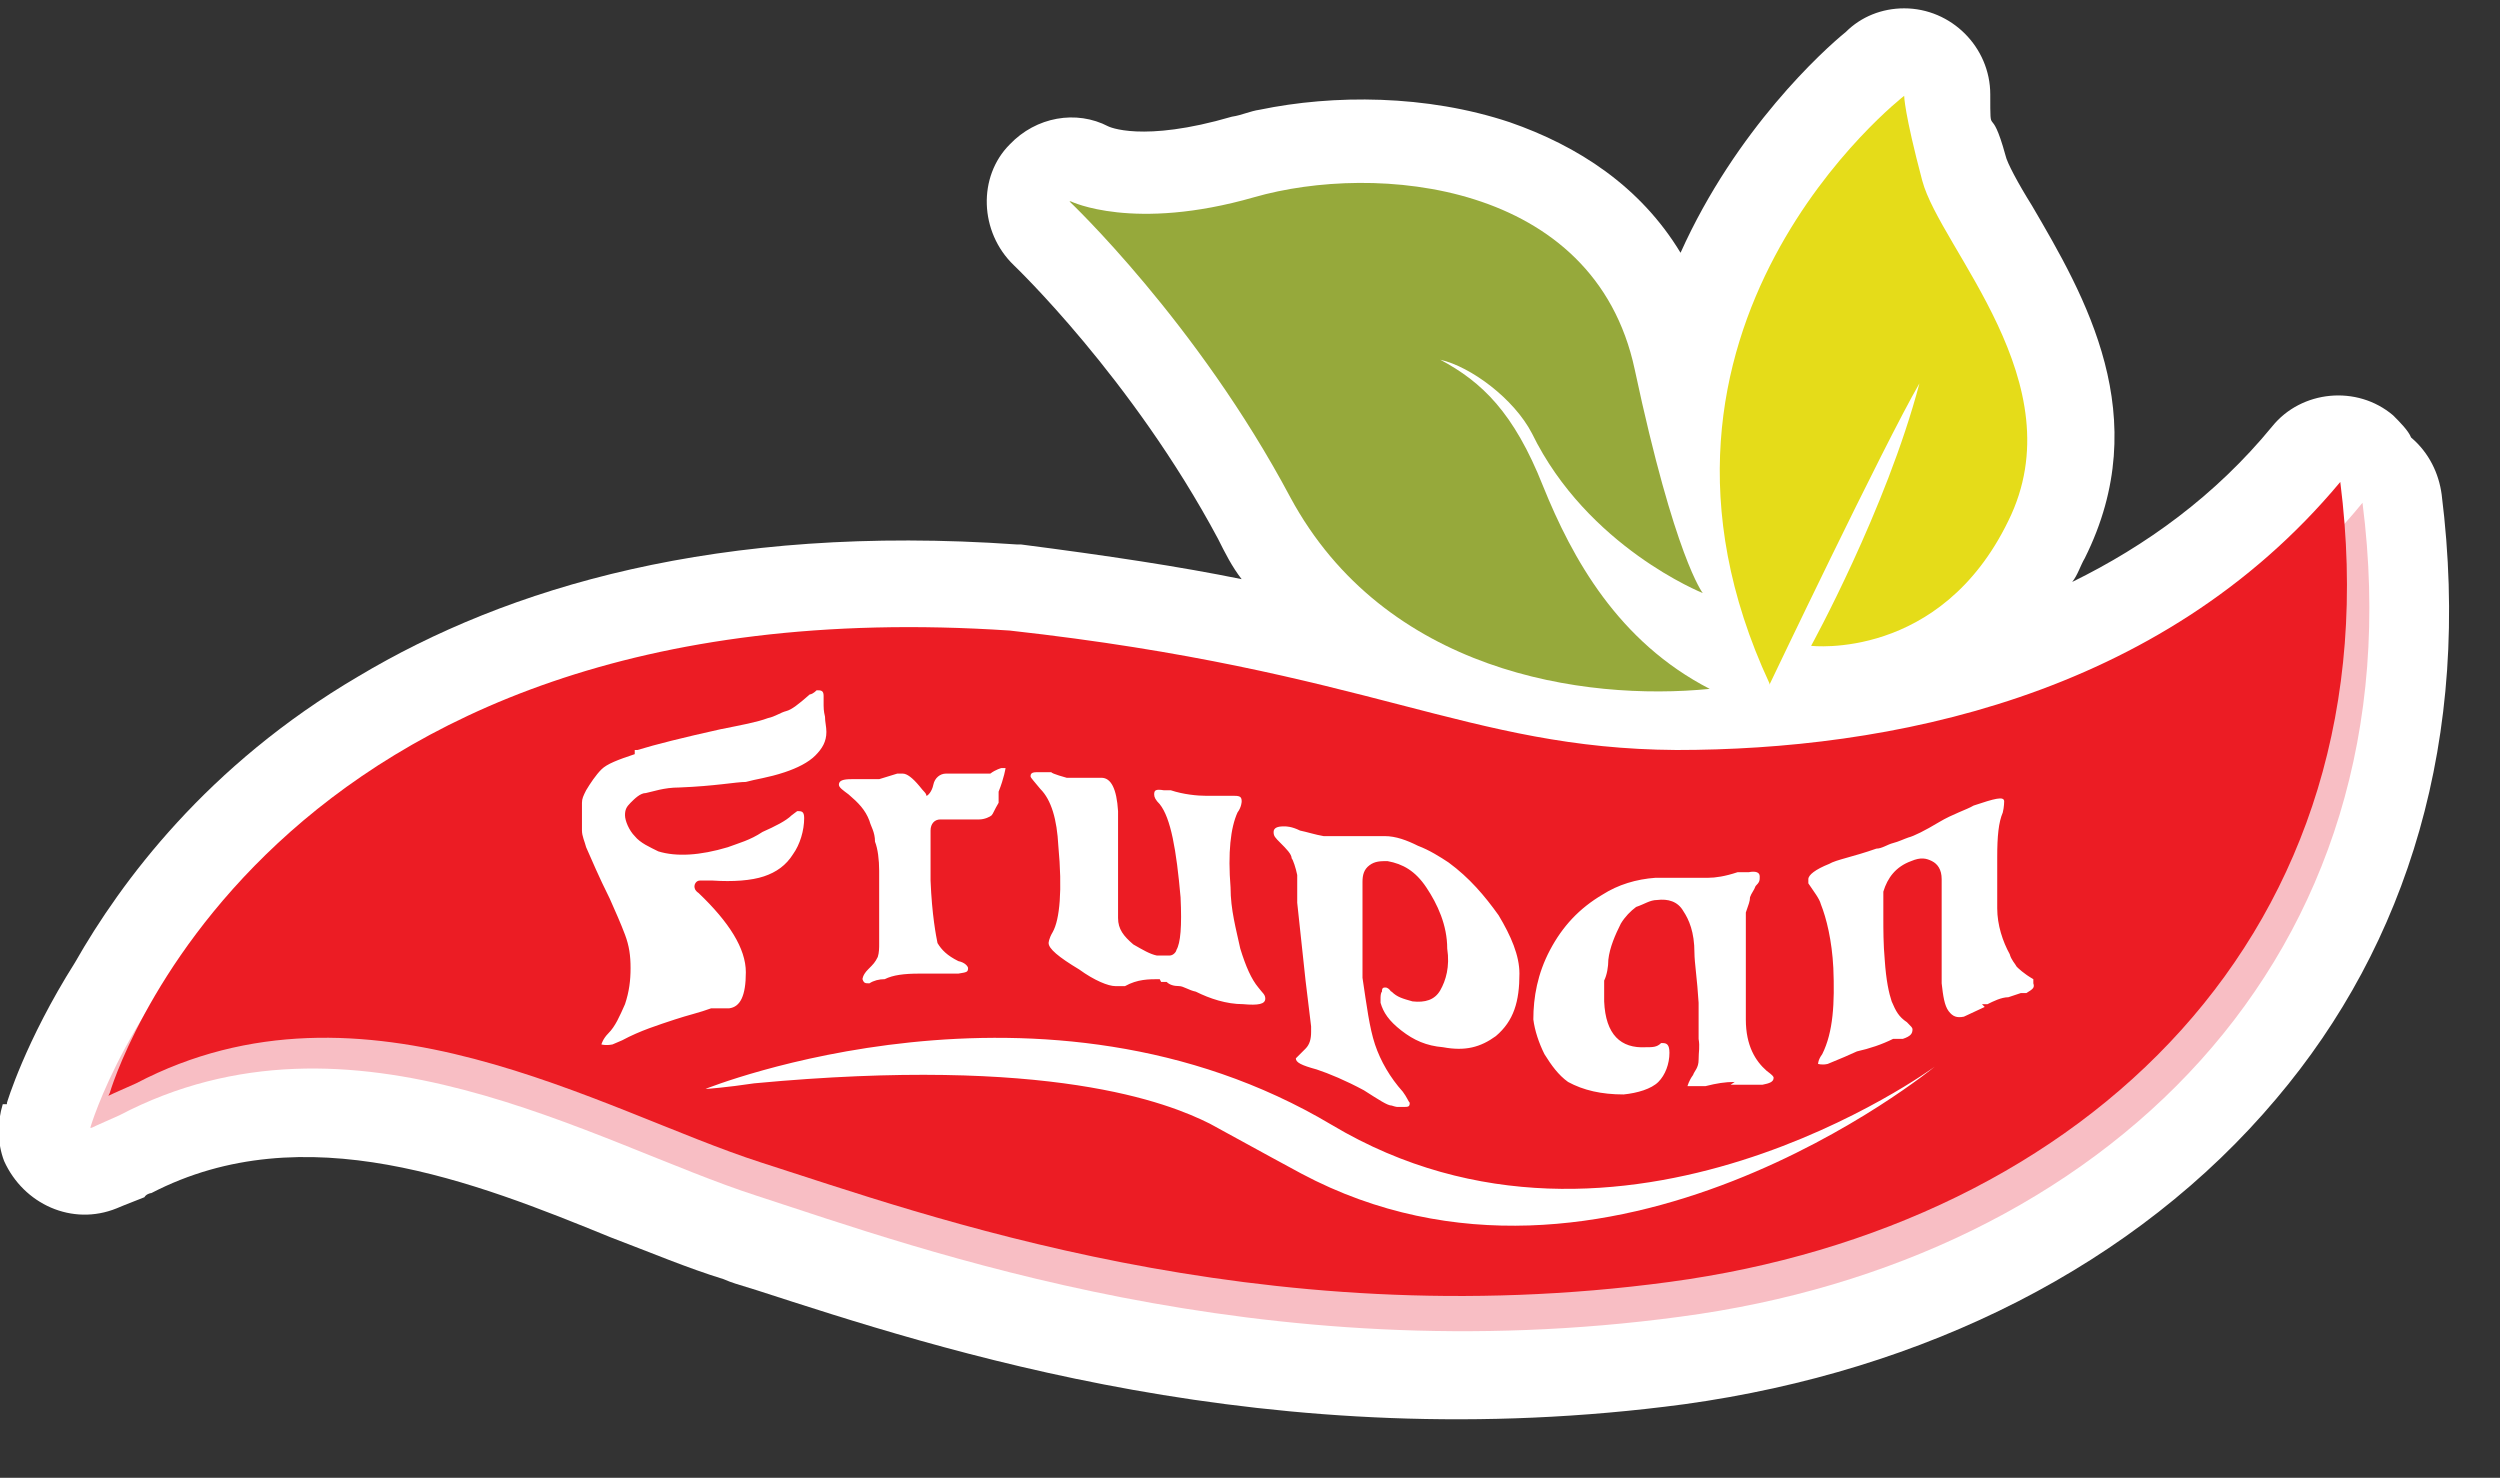 <?xml version="1.0" encoding="UTF-8"?>
<svg xmlns="http://www.w3.org/2000/svg" version="1.1" viewBox="0 0 180 106.4">
  <rect x="0" y="0" width="180" height="106.4" fill="#333333" stroke="none"/>
  <defs>
    <style>
      .cls-1 {
        fill: #e5dc19;
      }

      .cls-2, .cls-3, .cls-4 {
        fill-rule: evenodd;
      }

      .cls-2, .cls-5 {
        fill: #fff;
      }

      .cls-3 {
        fill: #f8bec4;
      }

      .cls-4 {
        fill: #ec1c24;
      }

      .cls-6 {
        fill: #96a93b;
      }
    </style>
  </defs>
  <!-- Generator: Adobe Illustrator 28.6.0, SVG Export Plug-In . SVG Version: 1.2.0 Build 709)  -->
  <g>
    <g id="Layer_1">
      <g id="katman_1">
        <path class="cls-2" d="M.5,79.4s1.3-4.4,4.9-10.1c3.3-5.8,9.5-14.2,20.4-20.6,10.7-6.4,25.9-11,47.4-9.5h.3c6.2.8,11.5,1.6,15.9,2.5-.7-.9-1.2-1.9-1.7-2.9-6.2-11.6-14.7-19.7-14.7-19.7-2.5-2.4-2.6-6.4-.3-8.7,1.9-2,4.8-2.5,7.1-1.3,0,0,2.4,1.2,8.9-.7.7-.1,1.3-.4,2-.5,5.3-1.1,12-1.1,18,.9,4.9,1.7,9.4,4.6,12.3,9.4,4-8.9,10.3-14.6,11.9-15.9,1.1-1.1,2.6-1.7,4.2-1.7,3.4,0,6.2,2.8,6.2,6.2s0,.4,1.1,4.4c.1.5.9,2,1.9,3.6,3.8,6.5,8.9,15.2,3.8,25.4-.3.5-.5,1.2-.9,1.7,5.3-2.6,10.3-6.2,14.4-11.2,2.1-2.6,6.1-3,8.7-.8.5.5,1.1,1.1,1.3,1.6h0c1.3,1.1,2,2.6,2.2,4.1,2.2,17.6-2.5,32.4-11.9,43.5-10.1,12-25.3,19.6-42.6,22-29.8,4-53.8-4-66.8-8.2-1.6-.5-1.7-.5-2.4-.8-2.6-.8-5.2-1.9-8.1-3-9.8-4-22.1-8.9-33.1-3.2-.1,0-.4.1-.5.3-1.3.5-2,.8-2,.8-3.2,1.3-6.7-.3-8.1-3.4-.5-1.3-.5-2.8-.1-4.1h.3Z"/>
        <path class="cls-3" d="M6.5,81.2s10.8-37.6,66-34c26.5,3,33.6,8.6,49,8.7,15.3,0,35.5-3.7,48.6-19.7,4.2,32.9-18.9,54.6-49.1,58.6-30.3,4.1-54.8-4.9-66.5-8.7-11.8-3.8-29.1-14.6-45.9-5.8-1.6.7-2,.9-2,.9"/>
        <path class="cls-6" d="M77.1,14.5s4.5,2.2,13.2-.3c8.7-2.5,24.5-1.2,27.4,12.4,2.9,13.6,4.9,16.1,4.9,16.1,0,0-8.3-3.3-12.3-11.5-1.3-2.5-4.4-4.8-6.6-5.3,3,1.6,5.3,3.8,7.4,9.1,2.1,5.2,5.4,11.2,12,14.6-9.1.9-23.4-1.2-30.2-13.8-6.7-12.6-15.9-21.3-15.9-21.3"/>
        <path class="cls-1" d="M127.4,49.3s8.2-17.2,10.8-21.7c-2.4,9.1-7.8,18.9-7.8,18.9,0,0,9.3,1.1,14.2-9,4.9-9.9-4.9-19.6-6.2-24.5s-1.3-6.1-1.3-6.1c0,0-21.6,16.7-9.7,42.3"/>
        <path class="cls-4" d="M7.9,78.7s10.7-36.9,64.8-33.3c26.1,2.9,32.9,8.5,48,8.6,15.1,0,34.8-3.7,47.8-19.3,4.1,32.4-18.5,53.6-48.3,57.6-29.6,4-53.8-4.9-65.4-8.6-11.5-3.7-28.6-14.3-45-5.7-1.6.7-2,.9-2,.9"/>
        <path class="cls-5" d="M124.9,77.9c-.7,0-1.3.1-2.1.3h-1.3s.1-.4.4-.8c.1-.3.4-.5.4-1.1s.1-.9,0-1.5v-2.6c-.1-1.7-.3-2.9-.3-3.6,0-1.5-.4-2.4-.8-3-.4-.7-1.1-.9-1.9-.8-.5,0-.9.3-1.5.5-.4.3-.8.7-1.1,1.2-.4.8-.8,1.7-.9,2.6,0,.5-.1,1.1-.3,1.5v1.5c.1,2.4,1.2,3.4,3,3.3.5,0,.8,0,1.1-.3h.1c.3,0,.5.1.5.7,0,.8-.3,1.6-.8,2.1-.5.5-1.5.8-2.5.9-1.6,0-2.9-.3-4-.9-.7-.5-1.2-1.2-1.7-2-.4-.8-.7-1.7-.8-2.5,0-1.6.3-3.3,1.2-5,.9-1.7,2.1-3,3.8-4,1.1-.7,2.4-1.1,3.8-1.2h3.8c.5,0,1.2-.1,2.1-.4h.8c.5-.1.8,0,.8.3s0,.4-.3.7c-.1.3-.3.5-.4.8,0,.3-.1.5-.3,1.1v7.7c0,1.9.7,3,1.5,3.7.4.3.5.4.5.5,0,.3-.3.4-.8.5h-3,.7ZM92.5,59.5c.1,0,.5,0,1.1.3.5.1,1.1.3,1.7.4h4.4c.8,0,1.6.3,2.4.7.8.3,1.6.8,2.2,1.2,1.5,1.1,2.6,2.4,3.6,3.8.9,1.5,1.5,2.9,1.5,4.2,0,2-.4,3.4-1.7,4.5-1.1.8-2.2,1.1-3.8.8-1.2-.1-2.1-.5-3-1.2-.9-.7-1.3-1.3-1.5-2v-.4s0-.3.1-.4c0-.3.1-.3.3-.3.3.1.3.3.4.3.4.4.8.5,1.5.7.9.1,1.6-.1,2-.8s.7-1.7.5-3c0-1.7-.7-3.2-1.5-4.4-.8-1.2-1.7-1.7-2.8-1.9-.5,0-.9,0-1.3.3s-.5.7-.5,1.2v6.9c.3,2,.5,3.6.9,4.8.4,1.2,1.1,2.4,2,3.4.3.4.4.7.5.8,0,.3-.1.3-.5.3h-.4s-.1,0-.4-.1c-.3,0-.9-.4-2-1.1-1.3-.7-2.5-1.2-3.4-1.5-1.1-.3-1.5-.5-1.5-.8,0,0,.3-.3.7-.7.3-.3.4-.7.4-1.2v-.4l-.4-3.3-.3-2.8-.3-2.8v-2c-.1-.5-.3-1.1-.4-1.2,0-.3-.4-.7-.8-1.1-.4-.4-.5-.5-.5-.8s.3-.4.7-.4h.3ZM83.5,70.5c-.8,0-1.6,0-2.5.5h-.7c-.5,0-1.5-.4-2.6-1.2-1.5-.9-2.2-1.5-2.2-1.9,0,0,0-.3.3-.8.5-.9.7-3,.4-6.2-.1-1.9-.5-3.3-1.3-4.1-.4-.5-.7-.8-.7-.9s0-.3.4-.3h1.1c0,.1,1.1.4,1.1.4h2.5c.7,0,1.1.8,1.2,2.4v7.7c0,.8.4,1.3,1.1,1.9.7.4,1.2.7,1.7.8h.9c.3,0,.5-.3.5-.4.3-.5.4-1.7.3-3.8-.3-3.4-.7-5.7-1.5-6.7-.3-.3-.4-.5-.4-.7,0-.3.1-.4.7-.3h.5c.9.3,1.9.4,2.6.4h2c.4,0,.5.1.5.4,0,0,0,.4-.3.8-.5,1.1-.7,2.9-.5,5.4,0,1.6.4,3,.7,4.4.4,1.3.8,2.2,1.3,2.8.3.4.5.5.5.8,0,.4-.5.5-1.6.4-1.2,0-2.4-.4-3.4-.9-.5-.1-.9-.4-1.2-.4-.4,0-.7-.1-.9-.3h-.4ZM66.2,70.1c-1.1,0-1.9.1-2.5.4-.4,0-.8.1-1.1.3-.3,0-.4,0-.5-.3,0,0,0-.3.4-.7s.5-.5.7-.9c.1-.3.1-.7.1-.9v-5.3c0-.8-.1-1.6-.3-2.1,0-.7-.3-1.1-.4-1.5-.3-.8-.8-1.3-1.5-1.9-.4-.3-.7-.5-.7-.7,0-.3.3-.4.9-.4h2l1.3-.4h.4c.3,0,.7.3,1.2.9.3.4.5.5.5.7.1,0,.4-.3.5-.8.1-.5.5-.8.9-.8h3.2c.4-.3.8-.4.8-.4h.3s-.1.7-.5,1.7v.8c-.3.5-.4.8-.5.9s-.5.3-.9.3h-2.8c-.4,0-.7.3-.7.8v3.6c.1,2.5.4,4,.5,4.5.3.5.7.9,1.5,1.3.5.1.7.4.7.5,0,.3-.1.3-.7.4h-3.4.5ZM45.9,54c1.3-.4,3.3-.9,6-1.5,1.5-.3,2.6-.5,3.4-.8.5-.1.9-.4,1.3-.5.4-.1.9-.5,1.7-1.2.1,0,.3-.1.5-.3.3,0,.5,0,.5.4v.7c0,.1,0,.4.1.8,0,.4.1.7.1,1.1,0,.7-.3,1.2-.8,1.7s-1.3.9-2.2,1.2c-1.2.4-2.1.5-2.8.7-.7,0-2.2.3-4.8.4-1.1,0-1.9.3-2.4.4-.4,0-.8.4-1.1.7s-.4.5-.4.9.3,1.1.7,1.5c.4.5,1.1.8,1.7,1.1,1.3.4,3,.3,5-.3.8-.3,1.6-.5,2.5-1.1.9-.4,1.7-.8,2.1-1.2l.4-.3c.3,0,.5,0,.5.5,0,.9-.3,1.9-.8,2.6-.5.8-1.2,1.3-2.1,1.6-.9.3-2.2.4-3.7.3h-.9c-.3,0-.4.3-.4.4s0,.3.3.5c2.2,2.1,3.4,4,3.4,5.7s-.4,2.5-1.2,2.6h-1.3c-.8.3-1.7.5-2.6.8-1.2.4-2.5.8-3.8,1.5l-.7.3c-.5.1-.8,0-.8,0,0,0,.1-.4.5-.8.5-.5.8-1.2,1.2-2.1.3-.9.4-1.7.4-2.6s-.1-1.6-.4-2.4-.7-1.7-1.1-2.6c-.8-1.6-1.3-2.8-1.7-3.7-.1-.4-.3-.8-.3-1.2v-2c0-.3.1-.5.3-.9.3-.5.7-1.1,1.1-1.5s1.2-.7,2.4-1.1v-.3ZM142.9,72.5l-1.5.7c-.5.1-.8,0-1.1-.4-.3-.4-.4-1.1-.5-2v-7.5c0-.7-.3-1.1-.7-1.3s-.8-.3-1.5,0c-1.1.4-1.7,1.2-2,2.2v1.9c0,.8,0,1.9.1,3,.1,1.5.3,2.4.5,3,.3.7.5,1.1,1.1,1.5.3.3.4.4.4.5,0,.3-.1.5-.7.7h-.7c-.8.4-1.7.7-2.6.9l-.9.4-1.2.5c-.4.1-.7,0-.7,0,0,0,0-.3.3-.7.8-1.6.9-3.7.8-6.2-.1-2-.5-3.6-.9-4.6-.1-.4-.5-.9-.9-1.5v-.3c0-.3.5-.7,1.5-1.1.5-.3,1.7-.5,3.4-1.1.4,0,.8-.3,1.2-.4s.8-.3,1.1-.4c.4-.1,1.2-.5,2.2-1.1s2-.9,2.5-1.2c1.5-.5,2.2-.7,2.2-.3,0,0,0,.4-.1.8-.3.7-.4,1.7-.4,3.2v3.7c0,1.2.4,2.4.9,3.3.1.4.4.7.5.9.1.1.5.5,1.2.9v.3c.1.3,0,.4-.5.7h-.4l-.9.3c-.5,0-1.1.3-1.5.5h-.4ZM50.8,78.4s24.3-9.8,45.1,2.6c20.8,12.4,43.4-4.2,43.4-4.2,0,0-23.6,19.4-45.6,7.7,0,0-3.7-2-6.6-3.6-3-1.5-11.5-4.9-32.8-2.9-2,.3-3.4.4-3.4.4Z"/>
      </g>
    </g>
  </g>
</svg>